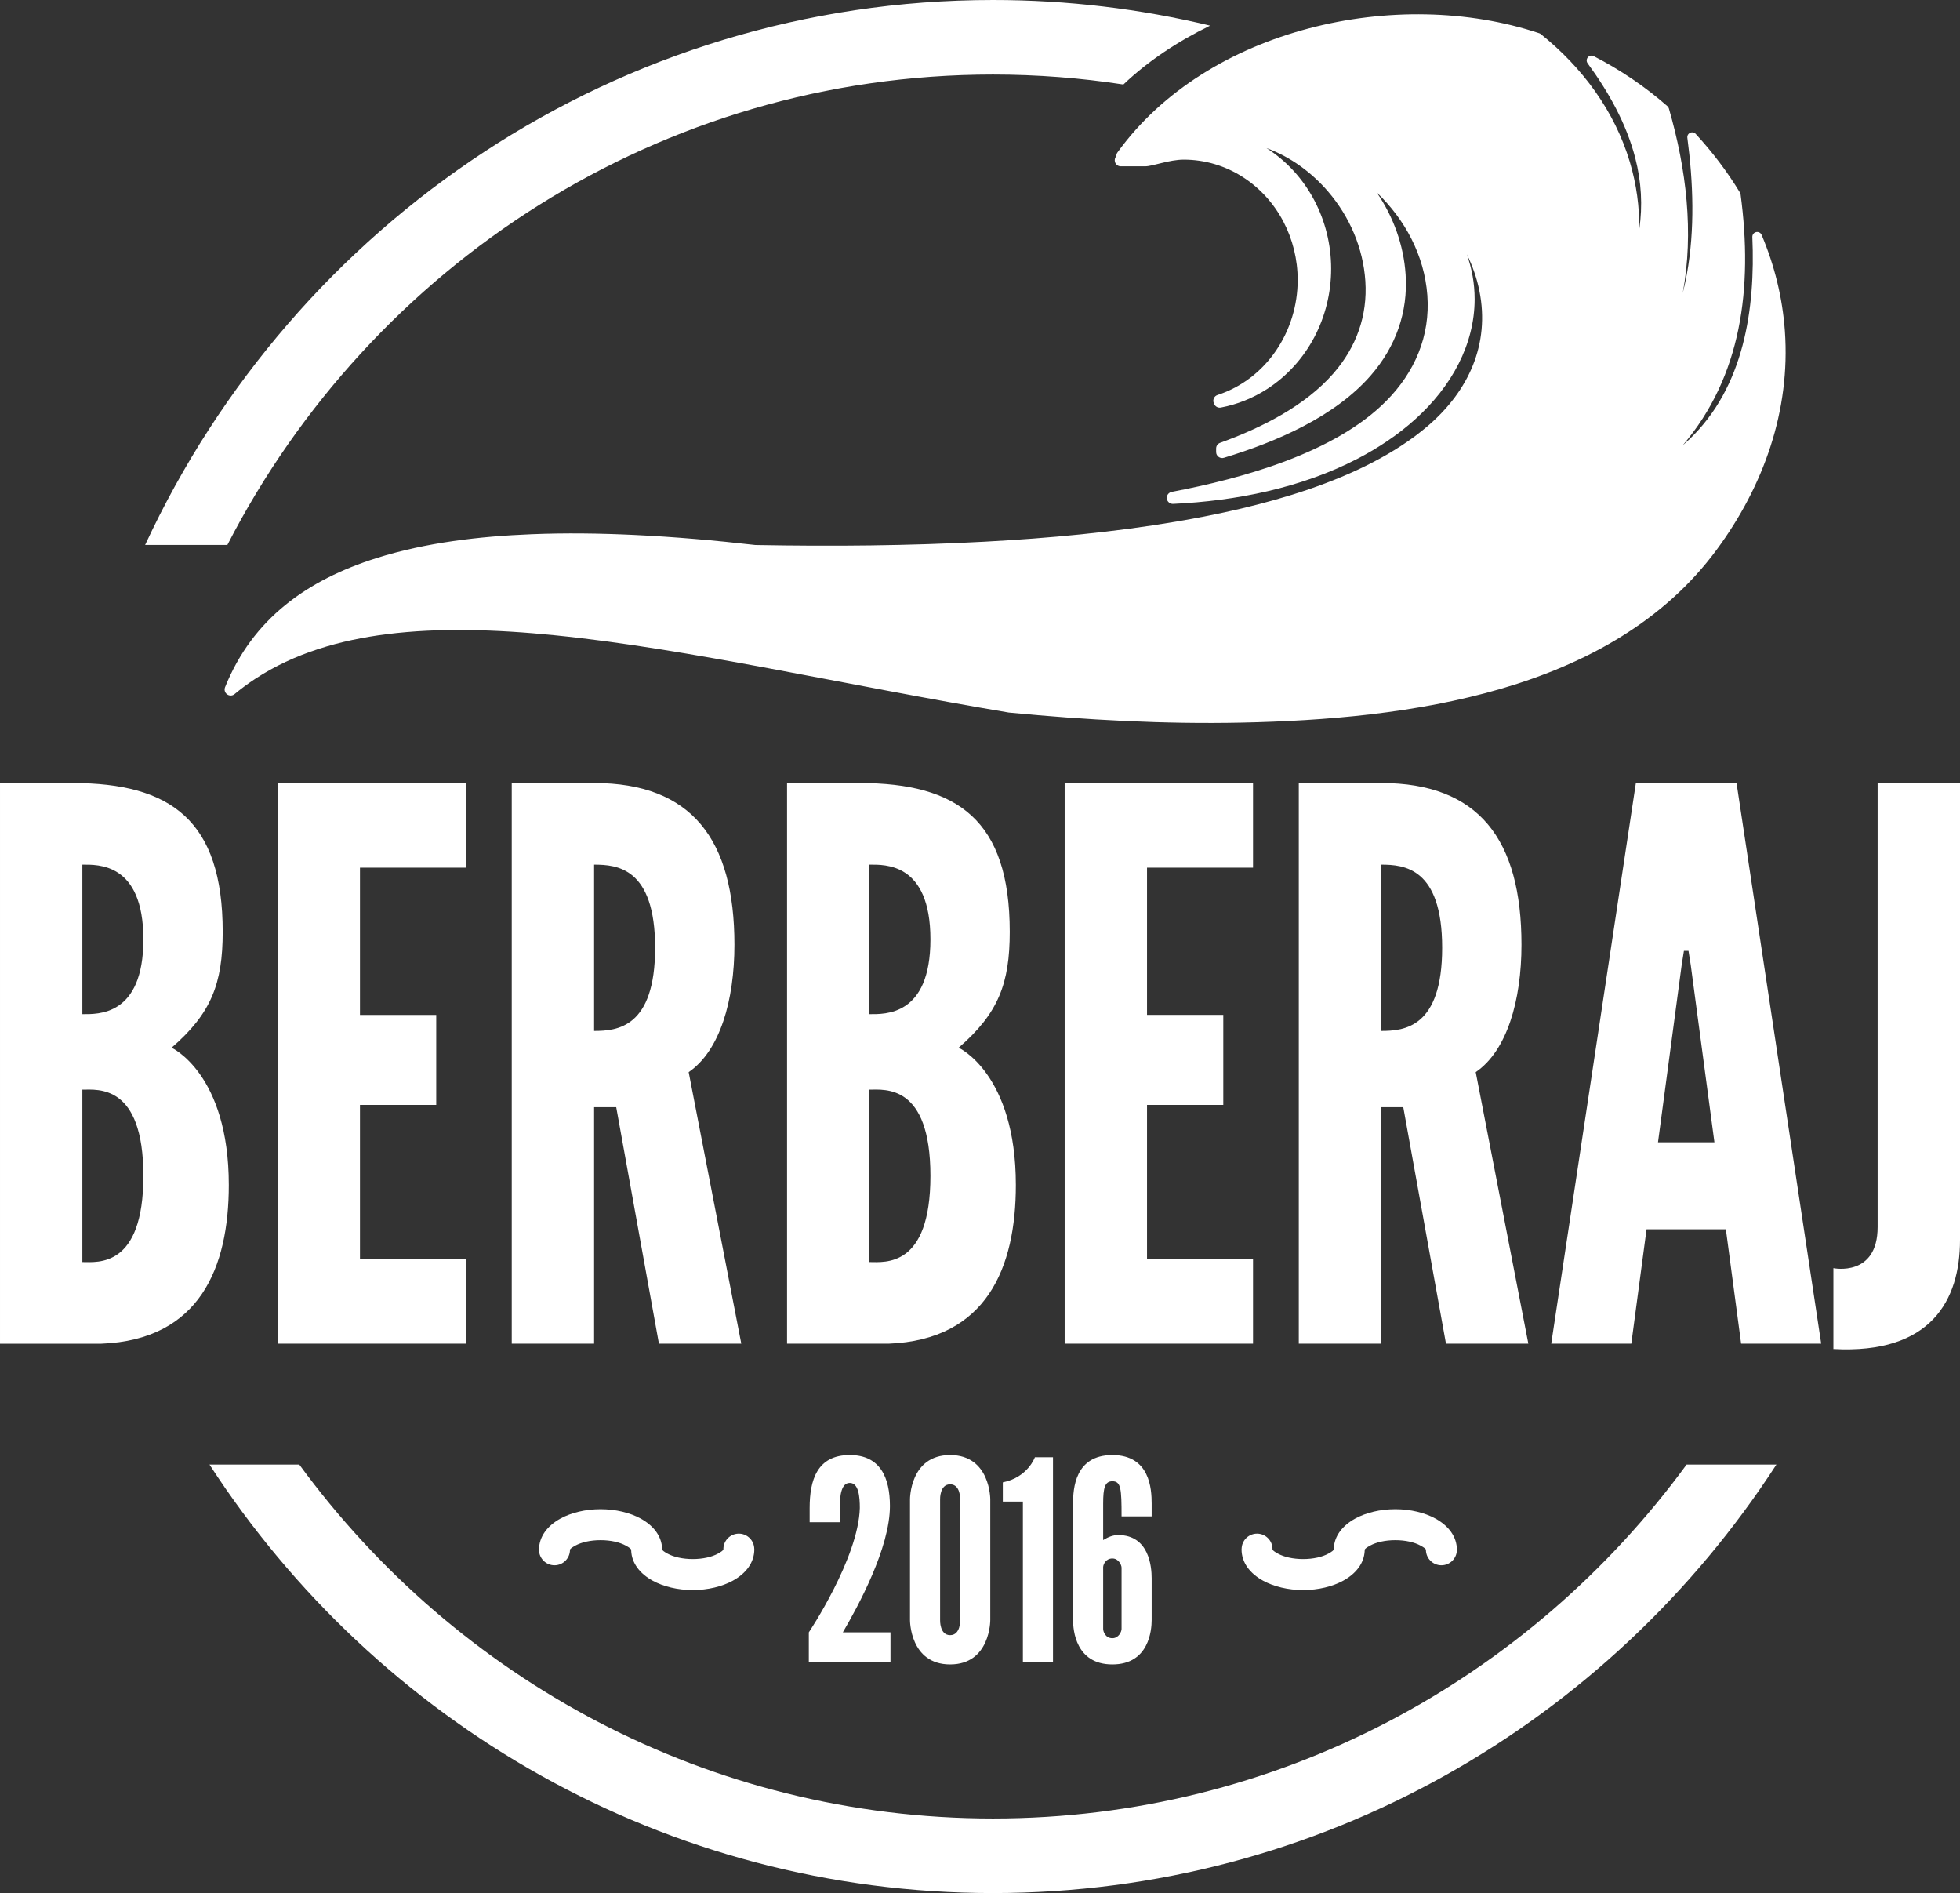 <?xml version="1.0" encoding="UTF-8"?>
<!DOCTYPE svg PUBLIC "-//W3C//DTD SVG 1.1//EN" "http://www.w3.org/Graphics/SVG/1.1/DTD/svg11.dtd">
<!-- Creator: CorelDRAW 2019 (64-Bit) -->
<svg xmlns="http://www.w3.org/2000/svg" xml:space="preserve" width="112.995mm" height="109.111mm" version="1.1" style="shape-rendering:geometricPrecision; text-rendering:geometricPrecision; image-rendering:optimizeQuality; fill-rule:evenodd; clip-rule:evenodd"
viewBox="0 0 11296.44 10908.14"
 xmlns:xlink="http://www.w3.org/1999/xlink">
 <rect x="0" y="0" width="11296.44" height="10908.14" fill="#333333" stroke="none"/>
 <defs>
  <style type="text/css">
   <![CDATA[
    .fil0 {fill:white}
    .fil2 {fill:white;fill-rule:nonzero}
    .fil1 {fill:white;fill-rule:nonzero}
   ]]>
  </style>
 </defs>
 <g id="Layer_x0020_1">
  <g id="_1927449668064">
   <path class="fil0" d="M7299.29 853.41c0.69,0.44 1.38,0.88 2.07,1.33 235.31,151.07 370.65,416.08 370.65,693.96 0,277.82 -135.29,542.78 -370.53,693.86 -80.86,51.94 -170.66,88.11 -265.14,105.94 -16.55,3.12 -32.6,-5.69 -38.86,-21.32l-1.95 -4.89c-3.71,-9.29 -3.45,-18.66 0.78,-27.72 4.24,-9.06 11.26,-15.28 20.75,-18.38 283.11,-92.65 462.12,-368.42 462.12,-662.66 0,-237.35 -115.15,-464.28 -316.29,-593.35 -102.05,-65.47 -219.04,-100.34 -340.37,-100.34 -84.53,0 -178.79,38.5 -222.34,38.5l-140.52 0c-15.16,0 -28.05,-9.2 -32.98,-23.52 -4.29,-12.47 -1.45,-25.57 7.22,-34.91 -0.29,-7.56 1.94,-15.16 6.7,-21.73 517.43,-716.44 1611.74,-959.78 2430.98,-686.56 3.29,1.1 5.93,2.54 8.64,4.71 238.7,191.51 425.63,442.55 513.53,737.77 38.04,127.75 55.69,257.81 54.06,387.88 20.36,-137.54 12.26,-273.98 -22.78,-410.63 -50.87,-198.37 -154.28,-382.27 -274.7,-546.41 -7.75,-10.57 -7.24,-24.65 1.28,-34.62 8.51,-9.97 22.33,-12.7 33.99,-6.7 152.67,78.56 295.51,175.08 424.62,288.31 4.19,3.68 6.86,7.89 8.41,13.25 101.54,351.94 144.18,714.64 79.98,1063.31 9.21,-36.32 17.13,-73.1 23.85,-110.22 46.4,-256.21 36.62,-526.93 2.63,-784.03 -1.62,-12.27 4.64,-23.69 15.85,-28.93 11.22,-5.25 23.99,-2.72 32.36,6.39 95.63,104.01 181.65,216.92 254.85,337.82 2.09,3.45 3.26,6.77 3.79,10.77 72,539.35 5.14,1048.68 -333.71,1445.93 13.17,-11.35 26.07,-23.04 38.7,-35.09 314.56,-300.27 380.57,-750.25 362.66,-1165.33 -0.58,-13.62 8.46,-25.43 21.75,-28.43 13.29,-2.99 26.52,3.81 31.83,16.37 74.53,176.31 120.27,362.25 133.94,553.27 32.85,459.16 -122.34,893.73 -393.09,1260.67 -609.78,826.39 -1786.37,976.22 -2737.66,996.15 -447.01,9.37 -896.38,-15.24 -1341.26,-57.97 -0.85,-0.08 -1.58,-0.18 -2.43,-0.32 -459.59,-77.12 -916.45,-168.08 -1374.53,-253.34 -213.39,-39.72 -427.1,-78.15 -641.49,-112.16 -199.51,-31.65 -399.88,-59.57 -600.91,-79.66 -168.23,-16.81 -337.41,-28.18 -506.5,-29.97 -153.53,-1.63 -307.84,4.64 -460.23,23.88 -267.92,33.82 -531.51,108.38 -758.96,257.87 -40.98,26.94 -80.48,56.09 -118.24,87.4 -12.46,10.32 -29.76,10.85 -42.83,1.31 -13.07,-9.54 -17.83,-26.18 -11.79,-41.19 159.16,-395.49 474.9,-618.38 873.08,-743.94 285.1,-89.9 595.78,-125.6 893.5,-137.45 196.99,-7.85 394.63,-5.19 591.52,4.12 233.43,11.05 466.55,31.53 698.7,58.07 440.94,8.02 883.23,4.62 1323.66,-19.27 368.26,-19.98 738.83,-54.09 1102.6,-115.79 474.6,-80.51 1076.45,-231.44 1450.37,-552.16 233.06,-199.91 357.61,-469.75 295.92,-777.12 -14.59,-72.66 -39.21,-143.63 -72.29,-210.31 28.88,81.13 44.86,167.45 44.83,258.28 -0.05,130.16 -33.54,256.1 -92.25,371.89 -122.88,242.28 -345.59,424.41 -583.23,547.63 -324.13,168.07 -699.96,243.06 -1062.37,259.89 -18.32,0.85 -34.11,-12.55 -36.26,-30.76 -2.15,-18.23 10.1,-34.92 28.12,-38.35 406.09,-77.3 938.15,-223.21 1235.74,-522.95 164.61,-165.8 255.39,-374.88 237.63,-610.57 -17.33,-229.84 -128.86,-436.38 -291.66,-591.9 95.54,139.26 155.28,302.77 166.46,472.71 14.4,218.64 -57.42,416.53 -199.95,580.82 -207.75,239.51 -548.34,384.95 -847.16,475.43 -10.92,3.31 -21.73,1.43 -30.89,-5.37 -9.16,-6.8 -14.1,-16.61 -14.1,-28.01l0 -20.01c0,-14.96 8.94,-27.69 23,-32.79 234.06,-84.76 489.03,-210.92 654.02,-401.15 130.54,-150.5 196.23,-330.13 183.03,-530.52 -12.58,-191.01 -90.79,-371.97 -215.18,-516.71 -94.33,-109.75 -217.51,-200.46 -354.72,-249.93z"/>
   <path class="fil1" d="M584.6 7742.58c567.02,-21.97 734.05,-439.55 734.05,-914.27 0,-641.74 -329.66,-791.18 -329.66,-791.18 228.57,-197.81 294.5,-369.23 294.5,-668.12 0,-641.74 -298.9,-857.13 -865.91,-857.13 -180.22,0 -417.58,0 -417.58,0l0 3230.7 584.6 0zm241.75 -967.02c0,531.86 -263.73,496.69 -351.64,496.69l0 -993.38c87.92,0 351.64,-35.17 351.64,496.68zm0 -1362.61c0,443.95 -263.73,430.76 -351.64,430.76l0 -861.51c87.92,0 351.64,-13.19 351.64,430.75zm773.61 2329.62l1085.69 0 0 -487.9 -610.98 0 0 -887.9 439.55 0 0 -518.67 -439.55 0 0 -848.34 610.98 0 0 -487.9 -1085.69 0 0 3230.7zm2672.47 0l-303.29 -1564.8c180.21,-123.08 263.73,-413.18 263.73,-734.05 0,-606.58 -246.15,-931.85 -808.78,-931.85l-474.71 0 0 3230.7 474.71 0 0 -1362.61 127.48 0 246.14 1362.61 474.72 0zm-496.69 -2281.27c0,461.52 -219.78,479.11 -351.64,479.11l0 -958.22c131.86,0 351.64,17.58 351.64,479.11zm1345.02 2281.27c567.02,-21.97 734.05,-439.55 734.05,-914.27 0,-641.74 -329.66,-791.18 -329.66,-791.18 228.57,-197.81 294.5,-369.23 294.5,-668.12 0,-641.74 -298.9,-857.13 -865.91,-857.13 -180.22,0 -417.58,0 -417.58,0l0 3230.7 584.6 0zm241.75 -967.02c0,531.86 -263.73,496.69 -351.64,496.69l0 -993.38c87.92,0 351.64,-35.17 351.64,496.68zm0 -1362.61c0,443.95 -263.73,430.76 -351.64,430.76l0 -861.51c87.92,0 351.64,-13.19 351.64,430.75zm773.61 2329.62l1085.69 0 0 -487.9 -610.98 0 0 -887.9 439.55 0 0 -518.67 -439.55 0 0 -848.34 610.98 0 0 -487.9 -1085.69 0 0 3230.7zm2672.47 0l-303.29 -1564.8c180.21,-123.08 263.73,-413.18 263.73,-734.05 0,-606.58 -246.15,-931.85 -808.78,-931.85l-474.71 0 0 3230.7 474.71 0 0 -1362.61 127.48 0 246.14 1362.61 474.72 0zm-496.69 -2281.27c0,461.52 -219.78,479.11 -351.64,479.11l0 -958.22c131.86,0 351.64,17.58 351.64,479.11zm1090.08 2281.27l87.92 -659.33 457.12 0 87.92 659.33 461.52 0 -487.9 -3230.7 -580.21 0 -487.9 3230.7 461.52 0zm479.11 -1160.41l-325.26 0 136.25 -1019.76 13.19 -83.52 26.37 0 13.2 83.52 136.25 1019.76zm685.7 1191.18c562.63,30.76 729.65,-281.31 729.65,-628.56l0 -2632.91 -474.71 0 0 2558.18c0,290.11 -254.94,237.37 -254.94,237.37l0 465.92z"/>
   <path class="fil0" d="M10238.24 8439.3c-963.63,1486.68 -2625.95,2468.83 -4515.44,2468.83 -1889.49,0 -3551.82,-982.15 -4515.44,-2468.83l517.69 0c905.29,1237.01 2358.76,2039.19 3997.75,2039.19 1638.97,0 3092.44,-802.18 3997.75,-2039.19l517.69 0z"/>
   <path class="fil0" d="M5722.81 0c430.91,0 849.96,51.23 1251.66,147.73 -188.28,91.48 -358.78,204.92 -499.81,339.23 -245.21,-37.62 -496.24,-57.31 -751.84,-57.31 -1919.45,0 -3584.52,1100.14 -4412.52,2710.58l-473.94 0c861.1,-1855.27 2725.2,-3140.22 4886.46,-3140.22z"/>
   <path class="fil1" d="M4839.92 8771.42l0 -81.93c0,-75.51 9.65,-144.58 57.83,-144.58 51.41,0 57.83,80.32 57.83,144.58 -8.03,289.16 -293.98,716.48 -293.98,716.48l0 171.89 470.69 0 0 -171.89 -274.7 0c88.36,-151.01 271.5,-486.76 271.5,-727.73 0,-162.26 -54.63,-293.98 -231.34,-293.98 -189.56,0 -231.33,146.18 -231.33,305.23l0 81.93 173.49 0zm867.5 563.88l0 -695.61c0,0 1.6,-255.42 -231.34,-255.42 -232.94,0 -231.33,255.42 -231.33,255.42l0 695.61c0,0 -1.61,255.43 231.33,255.43 232.94,0 231.34,-255.43 231.34,-255.43zm-173.5 -695.61l0 695.61c0,0 3.22,86.75 -57.83,86.75 -61.04,0 -57.83,-86.75 -57.83,-86.75l0 -695.61c0,0 -3.21,-86.75 57.83,-86.75 61.05,0 57.83,86.75 57.83,86.75zm361.46 12.86l0 925.33 173.5 0 0 -1180.76 -104.42 0c0,0 -40.17,115.67 -184.75,144.58l0 110.85 115.67 0zm742.19 441.78c0,-65.86 -14.46,-249 -192.78,-249 -30.52,0 -57.83,11.25 -86.75,28.91l0 -210.44c0,-89.97 9.64,-128.51 53.02,-128.51 49.8,0 53.01,43.37 53.01,202.41l173.5 0 0 -73.9c0,-83.54 -9.64,-279.52 -226.51,-279.52 -216.88,0 -226.52,195.99 -226.52,279.52l0 671.51c0,56.22 14.46,255.43 226.52,255.43 212.05,0 226.51,-199.21 226.51,-255.43l0 -240.97zm-279.52 292.38l0 -358.24c1.6,-16.07 16.07,-48.2 53.02,-48.2 36.94,0 53.01,38.56 53.01,53.02l0 353.42c0,14.46 -16.07,53.02 -53.01,53.02 -40.17,0 -53.02,-38.56 -53.02,-53.02z"/>
   <path class="fil2" d="M3284.99 8930.26c0,49.28 -39.95,89.24 -89.24,89.24 -49.28,0 -89.24,-39.96 -89.24,-89.24 0,-75.06 47.59,-138.5 124.52,-180.41 60.71,-33.07 142.3,-53.54 230.35,-53.54 88.05,0 169.64,20.46 230.36,53.54 74.49,40.59 121.48,101.36 124.37,173.32 0.1,1.66 0.14,3.33 0.14,5.02 0,4.86 11.89,13.78 31.09,24.23 35.42,19.29 86.66,31.23 145.3,31.23 58.65,0 109.89,-11.94 145.3,-31.23 19.2,-10.46 31.09,-19.37 31.09,-24.23 0,-2.64 0.11,-1.49 0.2,0l0.08 0c0.01,-2.69 0.03,-5.15 0.17,-7.81 2.89,-45.38 39.97,-81.88 86.3,-83.15 46.62,-1.29 85.85,33.56 90.84,79.11l0.12 1.29c0.19,1.87 0.32,3.75 0.39,5.65 0.21,5.71 0.39,0.48 0.39,4.91 0,75.04 -47.6,138.5 -124.52,180.4 -60.71,33.07 -142.31,53.54 -230.36,53.54 -88.05,0 -169.63,-20.46 -230.35,-53.54 -74.49,-40.58 -121.47,-101.36 -124.38,-173.31 -0.09,-1.66 -0.14,-3.34 -0.14,-5.02 0,-4.87 -11.89,-13.78 -31.09,-24.24 -35.41,-19.29 -86.65,-31.22 -145.3,-31.22 -58.64,0 -109.88,11.93 -145.3,31.22 -19.2,10.47 -31.09,19.37 -31.09,24.24zm884.24 -2.07c0.11,1.67 0.2,3.76 0.11,1.37l-0.03 -1.37 -0.08 0z"/>
   <path class="fil2" d="M8218.27 8930.26c0,49.28 39.95,89.24 89.24,89.24 49.28,0 89.24,-39.96 89.24,-89.24 0,-75.06 -47.59,-138.5 -124.52,-180.41 -60.71,-33.07 -142.3,-53.54 -230.35,-53.54 -88.05,0 -169.64,20.46 -230.36,53.54 -74.49,40.59 -121.48,101.36 -124.37,173.32 -0.1,1.66 -0.14,3.33 -0.14,5.02 0,4.86 -11.89,13.78 -31.09,24.23 -35.42,19.29 -86.66,31.23 -145.3,31.23 -58.65,0 -109.89,-11.94 -145.3,-31.23 -19.2,-10.46 -31.09,-19.37 -31.09,-24.23 0,-2.64 -0.11,-1.49 -0.2,0l-0.08 0c-0.01,-2.69 -0.03,-5.15 -0.17,-7.81 -2.89,-45.38 -39.97,-81.88 -86.3,-83.15 -46.62,-1.29 -85.85,33.56 -90.83,79.11l-0.13 1.29c-0.19,1.87 -0.32,3.75 -0.39,5.65 -0.21,5.71 -0.39,0.48 -0.39,4.91 0,75.04 47.6,138.5 124.52,180.4 60.71,33.07 142.31,53.54 230.36,53.54 88.05,0 169.63,-20.46 230.35,-53.54 74.49,-40.58 121.48,-101.36 124.38,-173.31 0.09,-1.66 0.14,-3.34 0.14,-5.02 0,-4.87 11.89,-13.78 31.09,-24.24 35.41,-19.29 86.66,-31.22 145.3,-31.22 58.64,0 109.88,11.93 145.3,31.22 19.2,10.47 31.09,19.37 31.09,24.24zm-884.24 -2.07c-0.11,1.67 -0.2,3.76 -0.11,1.37l0.03 -1.37 0.08 0z"/>
  </g>
 </g>
</svg>
